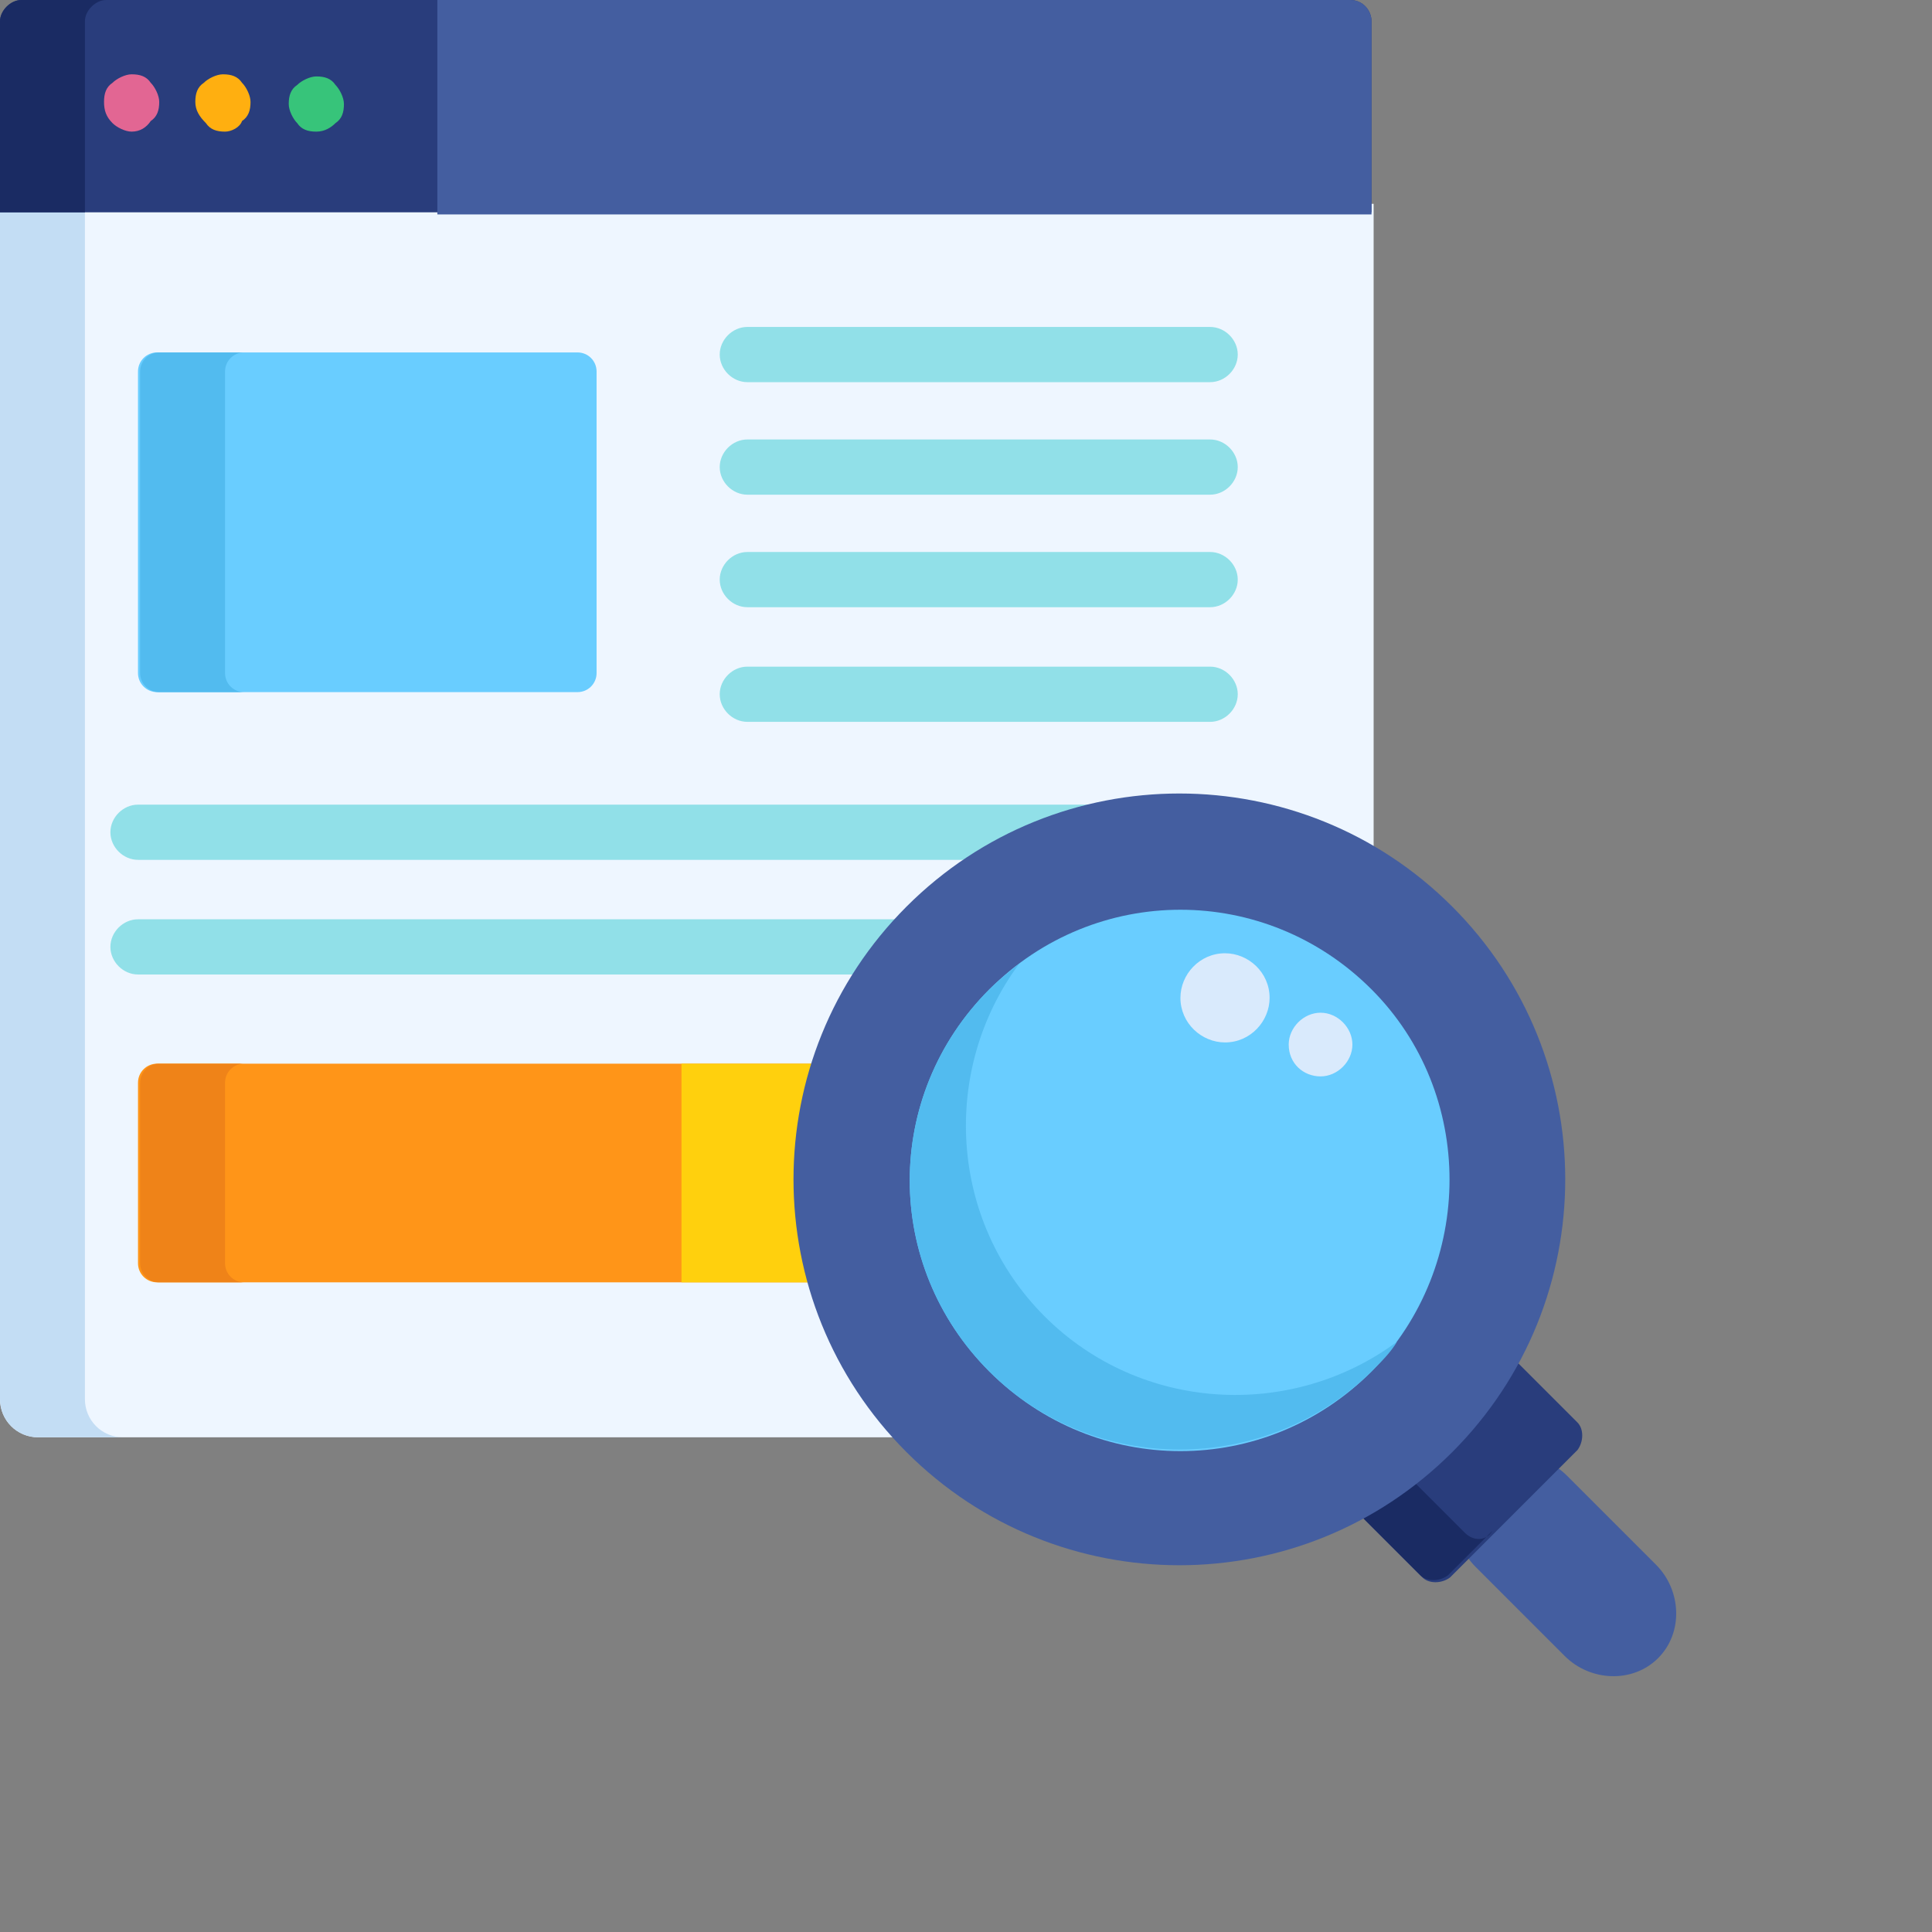 <?xml version="1.0" encoding="utf-8"?>
<!-- Generator: Adobe Illustrator 23.0.2, SVG Export Plug-In . SVG Version: 6.00 Build 0)  -->
<svg version="1.1" id="Слой_1" xmlns="http://www.w3.org/2000/svg" xmlns:xlink="http://www.w3.org/1999/xlink" x="0px" y="0px"
	 viewBox="0 0 91 91" style="enable-background:new 0 0 91 91;" xml:space="preserve">
<rect x="0" y="0" width="91" height="91" fill="#808080" stroke="none"/>
<style type="text/css">
	.st0{fill:#EEF6FF;}
	.st1{fill:#C3DDF4;}
	.st2{fill:#293D7C;}
	.st3{fill:#1A2B63;}
	.st4{fill:#69CDFF;}
	.st5{fill:#52BBEF;}
	.st6{fill:#FF9518;}
	.st7{fill:#EF8318;}
	.st8{fill:#FFD00D;}
	.st9{fill:#91E0E8;}
	.st10{fill:#E26693;}
	.st11{fill:#FFAF10;}
	.st12{fill:#37C47A;}
	.st13{fill:#445EA0;}
	.st14{fill:#D9EAFC;}
</style>
<path class="st0" d="M43,43c3.4-3.4,7.8-5.2,12.6-5.2c3.2,0,6.3,0.9,9.1,2.5V9.6H0v56.3c0,1,0.8,1.8,1.8,1.8h40.7
	C36,60.7,36.2,49.7,43,43z"/>
<path class="st1" d="M4,65.9V9.6H0v56.3c0,1,0.8,1.8,1.8,1.8h4C4.8,67.7,4,66.9,4,65.9z"/>
<path class="st2" d="M63.6,0H1C0.5,0,0,0.5,0,1v9h64.6V1C64.6,0.5,64.2,0,63.6,0z"/>
<path class="st3" d="M5,0H1C0.5,0,0,0.5,0,1v9h4V1C4,0.5,4.5,0,5,0z"/>
<path class="st4" d="M28.1,31.7c0,0.5-0.4,0.9-0.9,0.9H7.4c-0.5,0-0.9-0.4-0.9-0.9V17.5c0-0.5,0.4-0.9,0.9-0.9h19.8
	c0.5,0,0.9,0.4,0.9,0.9L28.1,31.7L28.1,31.7z"/>
<path class="st5" d="M10.6,31.7V17.5c0-0.5,0.4-0.9,0.9-0.9h-4c-0.5,0-0.9,0.4-0.9,0.9v14.2c0,0.5,0.4,0.9,0.9,0.9h4
	C11,32.6,10.6,32.2,10.6,31.7z"/>
<path class="st6" d="M38.6,50.1H7.4c-0.5,0-0.9,0.4-0.9,0.9v8.5c0,0.5,0.4,0.9,0.9,0.9h31C37.5,57,37.5,53.4,38.6,50.1z"/>
<path class="st7" d="M10.6,59.5V51c0-0.5,0.4-0.9,0.9-0.9h-4c-0.5,0-0.9,0.4-0.9,0.9v8.5c0,0.5,0.4,0.9,0.9,0.9h4
	C11,60.4,10.6,60,10.6,59.5z"/>
<path class="st8" d="M38.6,50.1h-6.5v10.3h6.3C37.5,57,37.5,53.4,38.6,50.1z"/>
<path class="st9" d="M57,18H35.2c-0.7,0-1.3-0.6-1.3-1.3s0.6-1.3,1.3-1.3H57c0.7,0,1.3,0.6,1.3,1.3S57.7,18,57,18z"/>
<path class="st9" d="M57,23.3H35.2c-0.7,0-1.3-0.6-1.3-1.3s0.6-1.3,1.3-1.3H57c0.7,0,1.3,0.6,1.3,1.3S57.7,23.3,57,23.3z"/>
<path class="st9" d="M57,28.6H35.2c-0.7,0-1.3-0.6-1.3-1.3c0-0.7,0.6-1.3,1.3-1.3H57c0.7,0,1.3,0.6,1.3,1.3
	C58.3,28,57.7,28.6,57,28.6z"/>
<path class="st9" d="M57,34H35.2c-0.7,0-1.3-0.6-1.3-1.3c0-0.7,0.6-1.3,1.3-1.3H57c0.7,0,1.3,0.6,1.3,1.3C58.3,33.4,57.7,34,57,34z"
	/>
<path class="st9" d="M53.2,37.9H6.5c-0.7,0-1.3,0.6-1.3,1.3c0,0.7,0.6,1.3,1.3,1.3h39.4C48.1,39.1,50.6,38.2,53.2,37.9z"/>
<path class="st9" d="M42.6,43.3H6.5c-0.7,0-1.3,0.6-1.3,1.3c0,0.7,0.6,1.3,1.3,1.3h34C41.1,45,41.8,44.1,42.6,43.3z"/>
<path class="st10" d="M6.2,6.2C5.9,6.2,5.5,6,5.3,5.8C5,5.5,4.9,5.2,4.9,4.8c0-0.4,0.1-0.7,0.4-0.9c0.2-0.2,0.6-0.4,0.9-0.4
	c0.4,0,0.7,0.1,0.9,0.4c0.2,0.2,0.4,0.6,0.4,0.9c0,0.4-0.1,0.7-0.4,0.9C6.9,6,6.6,6.2,6.2,6.2z"/>
<path class="st11" d="M10.6,6.2c-0.4,0-0.7-0.1-0.9-0.4C9.4,5.5,9.2,5.2,9.2,4.8c0-0.4,0.1-0.7,0.4-0.9c0.2-0.2,0.6-0.4,0.9-0.4
	c0.4,0,0.7,0.1,0.9,0.4c0.2,0.2,0.4,0.6,0.4,0.9c0,0.4-0.1,0.7-0.4,0.9C11.3,6,10.9,6.2,10.6,6.2z"/>
<path class="st12" d="M14.9,6.2c-0.4,0-0.7-0.1-0.9-0.4c-0.2-0.2-0.4-0.6-0.4-0.9c0-0.4,0.1-0.7,0.4-0.9c0.2-0.2,0.6-0.4,0.9-0.4
	c0.4,0,0.7,0.1,0.9,0.4c0.2,0.2,0.4,0.6,0.4,0.9c0,0.4-0.1,0.7-0.4,0.9C15.6,6,15.3,6.2,14.9,6.2z"/>
<path class="st13" d="M73.8,69.5c-1.2-1.2-3.1-1.2-4.3,0c-1.2,1.2-1.2,3.1,0,4.3l4.2,4.2c1.2,1.2,3.2,1.3,4.4,0.1
	c1.2-1.2,1.1-3.2-0.1-4.4L73.8,69.5z"/>
<path class="st2" d="M74.3,67l-3-3c-0.8,1.5-1.8,2.9-3.1,4.2c-1.3,1.3-2.7,2.3-4.2,3.1l3,3c0.3,0.3,0.9,0.3,1.3,0l6-6
	C74.6,67.9,74.6,67.3,74.3,67z"/>
<path class="st3" d="M69,72.2l-2.6-2.6c-0.8,0.6-1.6,1.2-2.5,1.6l3,3c0.3,0.3,0.9,0.3,1.3,0l2.1-2.1C70,72.6,69.4,72.6,69,72.2z"/>
<path class="st13" d="M68.4,42.7c7.1,7.1,7.1,18.6,0,25.7c-7.1,7.1-18.6,7.1-25.7,0c-7.1-7.1-7.1-18.6,0-25.7
	C49.8,35.6,61.3,35.6,68.4,42.7z"/>
<path class="st4" d="M64.6,64.6c-5,5-13,5-18,0c-5-5-5-13,0-18c5-5,13-5,18,0C69.5,51.5,69.5,59.6,64.6,64.6z"/>
<path class="st5" d="M64.6,64.6c0.5-0.5,0.9-0.9,1.2-1.4c-5,3.7-12.1,3.3-16.6-1.2c-4.5-4.5-4.9-11.6-1.2-16.6
	c-0.5,0.4-1,0.8-1.4,1.2c-5,5-5,13,0,18C51.5,69.5,59.6,69.5,64.6,64.6z"/>
<path class="st13" d="M63.6,0h-43v10.1h44V1C64.6,0.5,64.2,0,63.6,0z"/>
<path class="st14" d="M57.7,49.1c1.2,0,2.1-1,2.1-2.1c0-1.2-1-2.1-2.1-2.1c-1.2,0-2.1,1-2.1,2.1C55.6,48.2,56.6,49.1,57.7,49.1z"/>
<path class="st14" d="M62.2,50.7c0.8,0,1.5-0.7,1.5-1.5c0-0.8-0.7-1.5-1.5-1.5c-0.8,0-1.5,0.7-1.5,1.5
	C60.7,50.1,61.4,50.7,62.2,50.7z"/>
</svg>
